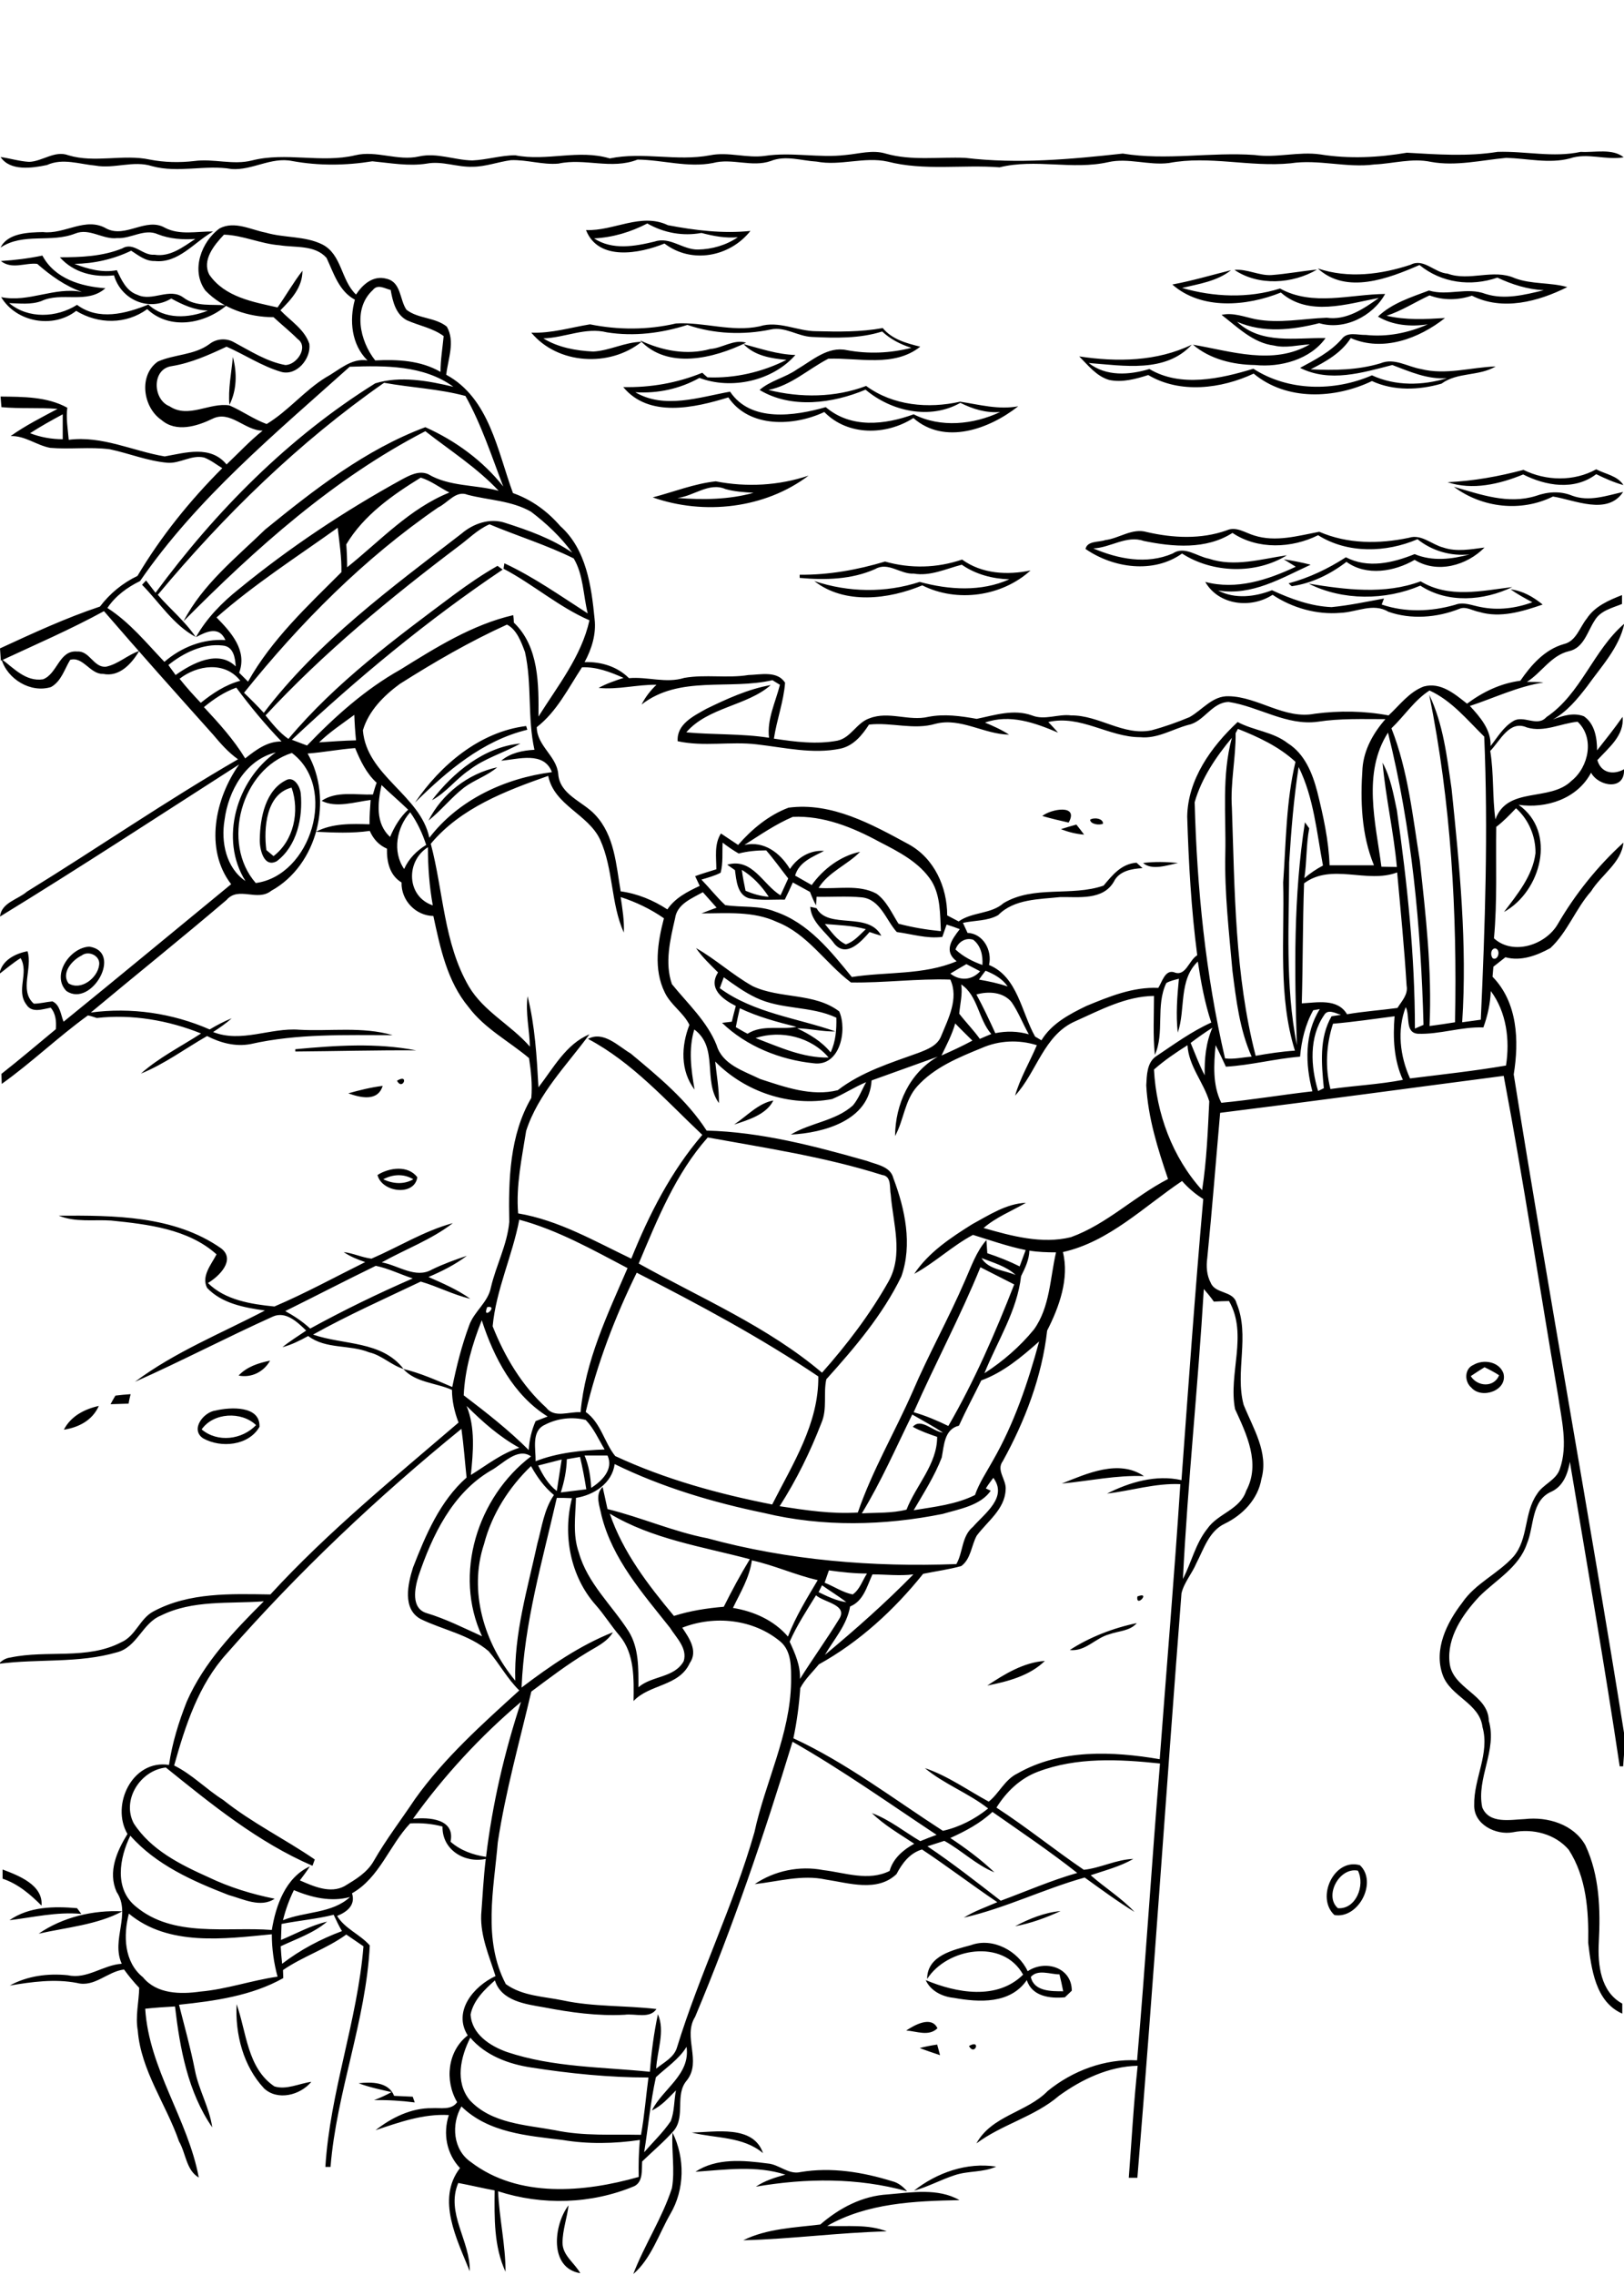 <?xml version="1.0" encoding="utf-8"?>
<!-- Generator: Adobe Illustrator 21.0.2, SVG Export Plug-In . SVG Version: 6.00 Build 0)  -->
<svg version="1.2" baseProfile="tiny" id="Layer_1" xmlns="http://www.w3.org/2000/svg" xmlns:xlink="http://www.w3.org/1999/xlink"
	 x="0px" y="0px" viewBox="0 0 567 794" overflow="scroll" xml:space="preserve">
<path d="M202.6,793.4c-11-1.8-9.3-16.9-4.1-23.7c-0.5,4.4-2.1,8.6-2.1,13.1C196.4,787.2,200.6,789.8,202.6,793.4 M310,765.9
	c8.3-0.7,17.5-2.3,25,2c-15.7,0.3-32.3,1-46.2,9c7,0.3,14.2-0.7,20.8,1.9c-16.7,0.4-33.4,2.7-50.1,3.1c8.3-4.1,17.9-4.4,26.9-5.5
	C293.1,770.6,301.1,766.4,310,765.9 M319.1,764.6c8-6.3,18.5-10,28.7-8.4c-4.6,2.1-9.8,1.4-14.5,3
	C328.4,760.8,323.9,763.3,319.1,764.6 M242.8,758c7.4-4.9,16.8-4,25.2-2.9c4,0.3,7.3,4,11.5,3c10.7-1.8,21.7,0,32,3.2
	c2.1,0.5,3.8,1.9,5.2,3.5c-17.3-4.8-35.3-4.6-52.8-1.6c3.1-2.1,6.7-3.2,10.3-4.2C264,755.7,253.2,757.3,242.8,758 M234.8,744.3
	c4.4,8.9,4.3,19.9-0.8,28.5c-4,7-6.7,15.6-12.9,20.9c3.9-10.2,10.1-19.5,13.5-30C235.7,757.4,234.4,750.8,234.8,744.3 M241.5,744.3
	c8.2-0.1,21.5-2.8,24.9,7.2C259.4,745.6,249.9,746.4,241.5,744.3 M125.2,727.1c4.4-0.5,10.5-0.5,12.4,4.4c2.2,0.1,4.3,0.2,6.5,0.3
	c0.2,0.5,0.5,1.5,0.7,2c-4.7-0.6-9.5-0.9-14.2-0.8c2.1-0.8,4.1-1.7,6.1-2.8C132.8,729.3,128.9,728.5,125.2,727.1 M338.3,714.1
	C342.7,711.6,340.3,717.8,338.3,714.1 M321.1,714.8c2-0.5,4-0.9,6.1-1.2c0.3,1.2,0.7,2.4,1,3.7C325.8,716.5,323.4,715.7,321.1,714.8
	 M316.4,708.7c3-2,8.8-5.2,10.9-0.8C324.3,710.9,319.9,708.9,316.4,708.7 M82.6,699.5c3.5,9.8,3.7,22.3,13.2,28.7
	c4.2,1.3,8.6-1,12.9-1.6c-3.9,4.7-11.8,6.7-16.5,2.3C84.9,721.1,82.1,710,82.6,699.5 M359.9,690c1.1,5.1,7.2,5,11.3,5
	c-0.4-2-0.8-3.9-1.3-5.9C366.7,689.1,362.3,687.2,359.9,690 M339,678.9c7.6-2.8,16.5,2,19.8,9.1c6.1-4.1,15.4-1.4,15.4,6.8
	c-0.8,0.8-1.6,1.5-2.4,2.3c-5.2,0.5-11.5-0.3-13.3-6c-5.8,8.4-16.6,7.8-25.5,6.2c-4-0.4-8.1-2.4-9.8-6.2c10.7,4.5,24.9,7.1,34-1.9
	c-7-12.7-26.6-9.3-33.5,1.5C323.7,682.5,332.8,680.6,339,678.9 M354.4,672.3c4.9-2.6,10.3-4.8,15.9-5.3
	C365.3,669.3,359.9,671.3,354.4,672.3 M13.5,674.9c8.4-5.8,19.1-8.3,29.2-7.8C34,671.8,23.2,672.7,13.5,674.9 M3.3,670.2
	c6.9-4.8,15.6-4.9,23.6-4.2c0.4,0.5,1.1,1.5,1.5,2C19.8,667.2,11.6,669.2,3.3,670.2 M0.9,652.5c5.6,2.1,14.2,5.4,13.6,12.6
	c-3.9-3.9-8.2-7.6-13.6-9.4C0.9,654.9,0.9,653.3,0.9,652.5 M467.1,666c6.3,0.5,9.6-8,7-13.1C467.6,651.6,462.2,661.7,467.1,666
	 M465.9,668.4c-6.6-6.1-0.1-20,8.9-17.4C481,656.8,474.4,669.8,465.9,668.4 M344.7,588.3c6-4,12.7-8.1,20.1-8.6
	C359.5,584.9,351.8,586.9,344.7,588.3 M373.5,575.9c6.9-4.5,15.2-7.7,23.4-9.4c-2.4,2.8-6.3,2.7-9.6,3.9
	C382.4,571.7,379,576.5,373.5,575.9 M397.1,557.2C402,555.3,396.5,561.4,397.1,557.2 M370.7,517.8c8.8-3.5,19.9-8.6,28.7-2.6
	C389.8,514.8,380.3,516.9,370.7,517.8 M70.4,498.9c5.6,4.7,14.1,3.6,19-1.5C84.3,492.5,74.5,493,70.4,498.9 M75.3,492.3
	c5.1-1.2,15.6-1.8,15.3,5.7c-3.8,6.6-13.5,7.5-19.7,4C66.3,498.9,71.1,492.8,75.3,492.3 M22.3,499c2.4-4.7,7.2-7.2,12.2-8.3
	C32.3,495.7,27.5,498.2,22.3,499 M40.3,487.1c1.8-0.2,3.5-0.4,5.3-0.5c-0.2,0.8-0.6,2.5-0.7,3.3c-2.1,0.1-4.2,0.1-6.3,0.2
	C39.1,489.1,39.7,488.1,40.3,487.1 M518.3,477.2c-1.6,1-3.2,2-4.8,3.1c2.3,3.7,8.1,4.1,9.9-0.3C521.7,478.9,520,478,518.3,477.2
	 M514.4,476.4c3.5-2.1,9-1.2,10.5,2.9c1.6,6-7.6,9.2-11.2,5C511.2,482.2,511.3,477.7,514.4,476.4 M83.3,480.1c2.9-3.1,7-4.4,11-5.2
	C92.1,478.8,87.8,481,83.3,480.1 M99.6,457.6c3.1,1.7,6.1,3.7,8.7,6.1c11.7-6.4,23.6-12.2,35.8-17.5c-4.3-1.4-8.5-3.5-12.9-4.4
	C120.5,447,110.1,452.4,99.6,457.6 M20.5,424.3c19.2-0.1,40.3-0.1,56.7,11.4c5.2,4-0.7,9.8-4.6,12.1c6,6,15.2,7.4,23.2,8.2
	c10.8-4.6,21.2-10.3,31.7-15.5c-2.6-0.9-5.2-1.9-7.5-3.5c3.3,0.4,6.4,1.9,9.7,2.3c9.5-4.1,18.4-9.7,28.4-12.4
	c-7.5,5.8-16.6,9.1-24.8,13.7c5.7,1,11.8,5.8,17.5,2.5c3.9-1.9,8-3.4,12.2-4.8c-4.1,3.1-8.7,5.4-13.4,7.4c5,2.2,10.1,4.4,14.6,7.6
	c-6-1.4-11.4-4.3-17.3-6c-12.6,6-25.4,11.7-37.6,18.5c10.6,3.7,24,2.1,31.6,12c-4.3-1.3-7.6-4.8-12-5.8c-6.9-2.8-15.1-1-21.3-5.7
	c-2.9,1.6-5.9,3.1-9,3.9c2.6-2.1,5.5-3.9,8.3-5.8c-3-2.9-7.1-6.9-11.6-4.9c-16.2,7.3-32,15.6-48.2,22.8
	c13.9-10.4,30.1-16.9,45.4-24.9c-7.1-1-15-2.4-20.2-7.9c-2.1-4.1,1.5-8.2,3.3-11.7c-9.9-8.9-24.1-10.5-36.8-11.8
	C32.8,425.6,26.4,426.7,20.5,424.3 M133.8,411.6c3.4,1.6,7.2,1.9,10.5,0C141,409.6,137.2,409.8,133.8,411.6 M131.8,410.1
	c4.1-2.6,10.7-3.5,13.9,0.8C144.7,417.6,133.3,416.2,131.8,410.1 M256.3,392.5c4.4-2.9,8.5-7.5,13.7-8.4
	C267.6,389,261.2,390.9,256.3,392.5 M121.6,381.6c3.9-1.1,7.9-2.1,12-2.6C131.9,384.6,125.8,383.1,121.6,381.6 M138.6,377.2
	C143,374.5,140.6,380.9,138.6,377.2 M103.1,366.2c14-1.3,28.3-2.3,42.2,0.4c-14-0.1-28.1,0.3-42.2,0.4L103.1,366.2 M263.8,362.3
	c8.2,3.1,16.5,7,25.5,6.8C283.2,361.9,272.7,359.4,263.8,362.3 M258.3,351.9c-0.5,2.2-1,4.4-1.4,6.6c1.4,0.8,2.7,1.6,4.1,2.3
	c5.2-3.3,11.4-1.3,17.1-2.4C271.3,356.7,264.6,354.9,258.3,351.9 M252.7,341.1c-0.5,1.3-0.9,2.5-1.4,3.8c11.9,8.7,27,10.4,40.4,15.1
	c-4.5,0.1-8.9-1-13.4-1.1c4.4,2.1,8.6,4.6,11.7,8.4c1.8-3.8,2.1-8,2-12.1c-8.9-4.2-19.2-2.7-28.1-7
	C259.9,346.3,256.3,343.7,252.7,341.1 M243,330.9c6.9,3.9,12.8,9.4,19.8,13.3c9.6,4.5,21.5,2.2,30.2,8.8c2.9,6.5,0.3,19.4-9,18.1
	c-11.6-1.2-23.4-5.9-31.9-14.1c0.9-0.1,2.5-0.3,3.4-0.4c0.4-1.8,0.9-3.6,1.4-5.5c-4.6-2.3-9.8-6.1-6.2-11.7
	C248,336.7,245.2,334.1,243,330.9 M28.5,333.5c-3.3,1.6-7.2,6-4.6,9.7c4.3,2.7,10.1-1.8,10.7-6.3C35.2,333.6,30.9,331.6,28.5,333.5
	 M31.2,330.4c11.9,1.8,0.7,21.4-8,15.5C17.8,340.4,24.4,330.7,31.2,330.4 M288,322.5c2.2,2.6,4.1,5.6,7.3,7.1c2.9-0.9,4.8-3.3,7-5.3
	C297.5,323,292.7,322.9,288,322.5 M282.9,316.5c0.6,0.1,1.7,0.4,2.2,0.5c4.1,7.5,18.1,1,22.6,9.6c-1.4-0.4-2.7-0.8-4.1-1.3
	c-2.9,3.3-8,9-12.2,4.2C288.4,325.3,283.2,321.9,282.9,316.5 M399.1,301.2c4-0.5,8.1-0.4,12.2,0C407.5,302,402.1,303.9,399.1,301.2
	 M370.4,289.4c1.8-0.6,3.6-1.1,5.4-1.6c0.9,1.1,1.8,2.3,2.7,3.5C375.7,291.1,373,290.4,370.4,289.4 M380.6,286.1
	c1.3-0.9,4.6-0.5,4.5,1.4C383.8,288.1,380.7,287.7,380.6,286.1 M363.9,284.8c3.1-2.5,12.9-4.2,9.2,2.3
	C370,286.4,367,285.7,363.9,284.8 M93,296.7c0.8,0.7,1.7,1.4,2.5,2.1c7.1-5.4,9.2-15.7,6.3-23.9C92.9,277.1,92,289.1,93,296.7
	 M100.3,272.1c2.6-0.9,4.5,2.6,4.7,4.8c0.8,8.4-1.3,18.4-8.4,23.7c-4.6,2.4-6-4.4-5.9-7.6C90.8,285.4,92.7,275.5,100.3,272.1
	 M149.6,286.4c4.7-9.3,13.8-16.4,24-18.6c-3.5,3-8,4.4-11.6,7.1C157.5,278.4,154,282.9,149.6,286.4 M150.8,279.3
	c7.5-9.8,18.3-18.6,30.9-19.8c-5.8,3.3-12.5,5.1-17.9,9.3C159.2,271.9,155.8,276.6,150.8,279.3 M144.9,280.1
	c8.9-13.1,22.6-24.7,38.8-26.7c0.1,0.3,0.3,1,0.4,1.3C168.4,258.5,156,269.2,144.9,280.1 M15,237.1c5.1-1.9,5.6-10.3,12-9.7
	c4.3-0.3,5.7,5.7,10,5.3c4.3-0.9,7.5-4.1,11.6-5.5c-2.6,4.4-6.9,9.2-12.6,8c-4.5,0.2-7-6.2-11.5-4.9c-2,3.3-3.1,7.5-6.7,9.5
	c-7.1,2.2-15.3-2.8-17.3-9.8C4.8,233.2,9,238,15,237.1 M456.9,203.7c12.9,2.1,26.5,3.9,39.1-0.8c9.9,6,21.3,3.3,32,2
	c-10,4.8-22.5,5.8-32.1-0.5C483.7,209.6,468.8,209.7,456.9,203.7 M448.2,195.2c3.1,0.5,6.3,1.1,9.4,1.9c-10.3,4.7-20.4,10.9-32.3,9
	c5.9,3.1,12.9,2.2,18.8-0.1c6.5,3,13.5,5.6,20.8,5.9c6.2-0.6,12.2-1.9,18.3-3c-0.2,0.5-0.6,1.6-0.8,2.1c8.3,2.8,17.2,2.5,25.6,0.1
	c3-1.2,6.1,0.3,9.1,0.8c6,1.2,12.2,0.4,17.9-1.7c-2.6-1.4-5.2-2.8-7.6-4.5c4.2,0.5,7.9,2.6,11.2,5.3c-7,2.4-14.7,4.8-22.1,2.6
	c-2.3-0.4-4.7-2.1-7-1.1c-7.8,3.1-16.9,3.8-24.8,1c-5.3-3.2-11.1,0.2-16.7,0.4c-8.3,0.7-16.8-1.7-23.7-6.3
	c-7.5,4.9-18.8,3.7-23.5-4.5c10.9,2.9,21.8-0.7,31.6-5.3C451.2,197.1,449.2,195.8,448.2,195.2 M309,196c8.9,2.5,18.1,2.3,26.9-0.7
	c6.9,5,15.8,5.5,23.9,3.8c-10,9.1-25.7,11.3-37.8,5.2c-11.7,4.9-27.1,6.8-37.7-1.5c12,4,24.8,4.2,36.8,0.3
	c10.3,2.8,21.4,3.5,31.3-0.9c-5.9-0.2-11.7-1.7-16.6-5.1c-5.5,1.4-11,4.1-16.8,3.1c-4.6,0.3-8.9-4.2-13.4-1.6
	c-8.3,3.7-17.5,3.9-26.4,3.1c0-0.3,0-0.9,0-1.1C289.3,200.7,299.3,198.9,309,196 M428.3,185.1c3.3-1.5,6.5,0.9,9.6,1.8
	c7.5,2.4,15.3,0.1,22.7-1.3c9.9,4.3,20.8,4.3,31.3,2.1c4.4-1.4,8,2.4,12,3.4c4.7,1.6,9.7,0.6,14.4,0c-6.2,6.3-16.5,9.2-24.4,4.3
	c-7,4.1-16.8,5.8-23.8,0.7c-5.6,4.3-12.1,7.5-19.1,8.5c-0.3-0.2-0.8-0.7-1.1-1c7.1-1.9,13.8-5.1,20-9.1c7.7,4,16.3,2,24-1.1
	c6.2,2.6,12.9,1.8,19.2,0.1c-6.5,0.7-13.1-1.2-18.2-5.3c-10.9,4.7-24.4,5.1-34.7-1.4c-9.2,4.6-21.1,5.1-29.9-0.8
	c-9.2,5.9-20.8,4.9-31,2.8c-6-2.1-11.6,2.4-17.6,2.6c8.7,3.7,18.6,5.7,27.7,1.8c4.2-2.8,8.4,1,12.7,1.8c8.9,3,18.3,0.1,27.2-1.2
	c-10.8,6.7-25.9,6.3-36.6-0.6c-10,7.1-24,5.1-33.7-1.6c0.6-2.9,4.7-2.3,6.9-3.1c4.9-0.6,9.4-4.3,14.5-2.8
	C409.5,187.8,419.3,188.3,428.3,185.1 M507.6,169.9c9.3,2.7,18.9,6.2,28.6,3.2c4.2-1.5,8.5-1.8,12.7-0.1c5.9,2.2,12,0,17.8-1.3
	c-5.5,8.3-16.9,2.8-24.5,1.6C531.1,178.8,517.5,177.3,507.6,169.9 M236.5,173.8c8.9,0.7,18,0.6,26.6-1.8c-3.3-0.2-6.6-0.4-9.8-1.3
	C247.5,168.2,242.2,173.2,236.5,173.8 M249.9,168c10.8,2.1,22,1.5,32.4-2c-15.2,11.5-36.5,13.9-54.4,7.6
	C235.2,171.7,242.4,168.8,249.9,168 M505.4,168.3c9-0.4,17.8-2,26.5-4.3c7.9,3.9,17.6,4.1,25.4-0.2c3.2,1.7,7.4,2.2,9.5,5.5
	c-3.3-0.9-6.4-2.3-9.5-3.8c-7.6,5.8-17.6,4.1-25.5,0.1C523.5,169,514.1,171.2,505.4,168.3 M81.3,124.6c1.5,5.5,1.4,11.6-1.2,16.7
	C79.6,135.8,80.8,130.2,81.3,124.6 M223.5,118.8c7.6,3.6,16.3,5.3,24.5,3c4.2-0.3,8.2-3.5,12.5-2.2
	C249.2,125.1,233.1,129.1,223.5,118.8 M185.5,116.1c7,0.3,13.7-1.8,20.5-2.9c9.9,2,20.1,2,30-0.3c9.7-0.6,19.4,3.1,29.2,1
	c6.7-2.1,13.1,1.7,19.8,1.7c7.7,0.2,15.5,0.3,23.2-1.1c3.3,4,8.3,5.3,13.1,6.5c-9.2,7.3-21.5,3.8-32.1,4.2
	c-7,3.6-12.9,9.3-20.9,10.9c11.2,2.8,23.3,2.7,34.1-1.4c9.4,6.9,21.7,8,32.8,5.5c6.7,1,13.4,2.9,20.3,1.6
	c-10,7.9-25.7,13.7-36.6,4.1c-9.5,6.1-22.9,6.3-31.1-2.1c-10.6,5-26.2,5.7-33.5-5.1c-11.7,3.6-27.7,7.3-36.7-3.6
	c9.5,0.2,18.8-1.4,27.6-5c0.4,0.4,1.3,1.2,1.8,1.6c9.5,0.4,19.1-1.8,27.6-6.1c-5.4-0.5-11.1-1.4-15-5.5c6,1.6,11.8,3.6,18.1,3.8
	c-8,9.1-22.4,12.2-33.5,8c-6.8,3.8-14.5,5.5-22.4,5c10.2,6,22.4,1.7,33.1-0.2c7.2,10.8,22.6,8.5,33.4,5.4c8.8,7.5,20.6,6.2,30.7,2.5
	c9.4,4.8,20.9,3.6,30.2-0.8c-4.9,0.4-9.5-1-13.9-3.2c-10.6,6-24.1,3-33.1-4.6c-11.4,4.8-25.9,6.8-37,0.1c3.8-3.3,9-4.3,13.1-7.2
	c5.3-3.1,10.7-8.1,17.3-6.7c7.5,1.4,15.2,1.1,22.6-0.8c-3.8-1.2-7.3-3-10.2-5.7c-7.9,2.5-16.3,2.3-24.5,1.9c-5-0.2-9.4-3.7-14.4-2.6
	c-9.6,2-19.8,1.6-29.1-1.6c-9,2.9-18.7,4.1-28.1,2.6c-7.5-1.9-14.7,1.9-22.2,2.1c5.2,3.2,11.4,4.3,17.4,4.6c5.8-0.3,11-3.3,16.9-3.4
	C212.8,128.3,194.7,127.2,185.5,116.1 M431,94.2c4.5-0.4,8.6,2.1,13,1.8c5.3-0.4,10.5-1.4,15.8-1.9C451.3,99.1,439.4,99.9,431,94.2
	 M409.3,99.3c7-1.3,13.7-3.3,20.5-5c-4.9,3.9-11.3,4.8-17.1,6.2c11.1,3.2,23.1,3.7,34.2,0.2c11.4,6.3,24.5,2,36.7,1.9
	c-4.3,7.8-14.3,12.8-23,10.2c-9.5,2.4-19.5,3.5-28.7-0.5c8.5,8,20.4,5.5,30.9,5.7c-5.3,7.5-15.8,10.3-24.6,9.4
	c-7.7-0.1-15.7-2-21.7-7.1c13.4,2.3,28,7.3,40.8-0.1c-4.2,0.2-8.3,1.4-12.5,0.4c-7.3-0.9-12.7-6.4-18.3-10.7c4-0.9,7.9,0.7,11.8,1.5
	c8.3,1.6,16.6-0.2,24.9-0.5c6.8,1,12.9-3.1,18.2-6.9c-11.2,2.1-24.5,6.6-34.2-1.9C435.3,106.9,419.5,108.3,409.3,99.3 M492.5,92.4
	c4.6-2.4,8.3,2.8,12.9,3.1c7.7,2.8,15.9-1.8,23.5,1.6c5.9,2.2,12.3,1.4,18.3,3.1c-10.2,5.1-22.6,8.4-33.3,3
	c-4.9,1.6-10,1.7-14.8-0.1c-5,2.3-9.7,5.4-15,7.1c6.8,1.6,13.6,1.2,20.4,0.8c-9.1,7.2-21.7,11.9-32.9,7c-3.3,5.2-8.7,8.2-14,10.9
	c8.2,0.4,16.4,0.3,24.4-2.1c4.8-2,9.4,1.2,14.1,2c8.7,2.2,17.4-0.6,26.1-0.9c-5.9,3.5-13.3,1.9-18.9,6c-7.9,2.3-16.7,2.6-24.3-0.9
	c-12.9,6.2-29.8,7-41.3-2.6c-11.3,5.3-25.7,7.1-36.8,0.5c-4.4,1.4-9.1,2.7-13.7,1.7c-4.4-1.3-7.3-5.1-10.4-8.2
	c13.2,2,27.1,1.8,39.3-4.1c-9.2,10-23.9,7.3-36,6.4c6.1,4.8,14.2,4.2,21.2,2.1c10.9,6.5,24.8,3.4,36.3-0.1c12.2,7.9,28.3,8,41.4,2.3
	c8.2,3.8,17.7,3.6,26.2,1c-6.8,0.5-13-2.3-19.1-4.6c-10.5,2.7-21.8,6.2-32.2,1c5.2-2.8,10.5-5.5,14.5-10c2-2.8,5.6-1.4,8.5-1.5
	c7.4,0.8,14.8-0.7,21.6-3.7c-5.9,0.9-12.2,0.4-17.4-2.7c4.9-4.7,11.7-6.8,17.8-9.1c6.6,2,13.3-1.3,19.8,1.2
	c6.7,2.1,13.6,0.3,20.3-1.3c-5.7-0.3-11.1-2-16.2-4.4c-9.3,3.2-19.5,1.9-27.2-4.4c-10.8,4.7-25.5,10.4-35.5,1.2
	C470.8,97.3,482.2,95.8,492.5,92.4 M161.1,735.2c-3.6,6.2-3,15.1,3.3,19.4c16.6,12.7,39.6,10.6,58.6,5.2c-0.1-4.3,0-8.6,0.4-12.9
	c-8.9,1.3-18.1,1.5-27,0C184.1,745.4,170.5,744.4,161.1,735.2 M229,725c-1.9,8.6-2.7,17.5-4.1,26.2c3.1-3.6,6.6-6.9,9.3-10.9
	c1.3-3.4,1.1-7.1,1.8-10.7c-2.6,2.6-5,5.4-8.4,7c3.8-7.6,13.5-12.5,12.1-22.2C237,718.8,232.6,721.6,229,725 M164.2,711.2
	c-3.4,6.7-5.4,15.4-0.2,21.8c7.6,8.2,19.5,8.6,29.8,10.5c9.9,2.1,20,1.4,30,1.6c1.2-6.6,1.7-13.3,2.6-20c-13.8,0-27.5-1.4-41-3.5
	C177.5,720.4,169.5,717.4,164.2,711.2 M98.3,671.5c-0.1,1.9-0.1,3.8-0.2,5.6c5.3-2.2,10.4-5.1,16.1-6.4c-4.7,4-10.7,6-16.2,8.6
	c0.1,2,0.3,4.1,0.5,6.1c6.4-4.9,13.4-8.6,20.9-11.4c-1.1-1.8-2-3.8-2.9-5.7C110.5,669.8,104.4,670.3,98.3,671.5 M45,667.9
	c-2,7.6-1.7,16.9,4.9,22.2c4.8,5.9,13.1,6,20.1,5c9.1-0.8,17.8-3.9,26.9-5.2c-1.3-4.8-2-9.8-2-14.8C78.4,676.7,58.8,679.4,45,667.9
	 M98.8,670.2c7.6-3.1,17.2-2.3,23.4-8.1c-6.6,1.8-13.4,0.2-19.6-2.4C101,663,99.7,666.5,98.8,670.2 M346.5,632.4
	c-4.3,4-9.4,6.7-14.7,9.1c5.4,3.6,10.7,7.5,15.4,12c-6.4-2.6-11.5-7.7-17.5-11c-2,0.6-3.9,1.3-5.9,1.9c8.8,5.9,17.2,12.5,25.6,19
	c8.9-3.3,17.6-7.1,26.7-9.7C366.6,646.2,356.5,639.4,346.5,632.4 M144.2,634.8c5.6-0.6,14.8,0,13.1,8c3.5,3.1,7.9,4.6,12.4,5.3
	c2.2-18.4,6.4-36.5,12.2-54.1C167.7,606,155,619.8,144.2,634.8 M275.7,573c1.9,4.1,3.8,8.4,3.6,13c4.4-7,9.3-13.8,13.6-20.8
	c3.4-5.1-5.2-5.9-8-8.4C281.7,562,278.2,567.3,275.7,573 M285.8,555.7c3.1,1.5,6.2,3,9.7,3.5c-2.7-2.1-5.7-3.9-8.5-5.9
	C286.7,553.9,286.1,555.1,285.8,555.7 M304.6,549.5c-1.9,4.1-3.1,9.3-7.8,11.2c-1.1,6.5-5.6,11.4-8.8,16.9
	c10.7-8.9,21.1-18.1,30.9-28.1C314.1,550.1,309.3,549.5,304.6,549.5 M289.4,548.1c-0.5,1.4-1,2.9-1.5,4.3c3.3,1.3,6.3,3.4,9.8,4.1
	c2.5-1.7,3.4-4.9,5-7.3C298.2,549.2,293.8,548.7,289.4,548.1 M262.5,544.6c-0.8,6-4,11.2-6.6,16.6c7.3,1.2,14.3,4.3,19.2,10
	c2.7-7,6.6-13.3,10.4-19.7C277.6,549.7,270.3,546.3,262.5,544.6 M212.9,528.3c4.6,13.5,13.4,24.9,22.4,35.7
	c5.6-1.8,11.5-2.7,17.4-3.2c2.8-5.6,5.8-11.2,9.1-16.6C245.2,539.8,227.7,537.2,212.9,528.3 M194.4,522.8
	c-5,21.9-11.4,43.7-12.3,66.2c9.9-7.5,20.3-14.7,31.9-19.3c-2.1,3.5-5.9,5.1-9.1,7.1c-6.8,4.1-13.1,8.9-19.4,13.6
	c-4.1,17.5-9,34.8-11.7,52.6c-1.4,16.4-5.3,34.1,2.8,49.5c5.8,4.2,13.3,4.3,20,5.7c10.7,2.3,21.7,1.7,32.6,3
	c-2.4,3.5-7.4,1.5-11.1,2c-9.5,0.5-18.9-0.8-28.2-2.6c-6.4-1.1-14.9-2.2-17.1-9.4c-3.6,3.2-7.5,6.9-8.5,11.9
	c0.4,6.9,6.8,11,12.7,13.1c16.1,5.4,33.2,5.2,49.9,6.9c0.5-6.7,1.4-13.5,2.8-20.1c2.6,6-0.3,12.8-0.6,19c2.7-2.2,6.3-3.9,7.3-7.5
	c7.8-25.4,19.7-49.4,27-75c3.8-17.6,12.5-34.1,12.8-52.4c0-4.9,0.3-10.8-3.8-14.2c-9.4-7.8-22.9-9.2-34.2-4.8
	c2.4,3.6,5.6,8.1,2.6,12.4c-3.7,8.1-14.1,7.3-19.6,13.2c0.1-7.7,0.4-16.4-4.8-22.7c-3-3.5-5.4-7.4-8.4-10.8
	c-8.9-10-11.6-24.5-8.3-37.3C197.8,522.8,196,522.8,194.4,522.8 M169,538.9c-5.5,16.5,0.1,34.7,10.9,47.7
	c-0.5-16.3,4.3-32.1,7.7-47.8c1.6-5.8,2.3-11.9,5.8-17c-3.4-2.8-5.9-6.3-8-10.1C177.7,519.1,171.7,528.5,169,538.9 M214.6,511
	c-0.9,6.7-7.2,10.8-13.5,11.8c-0.2,6.4-1.2,12.9,1,19.1c3,10.7,11.6,18.4,17.4,27.5c3.6,5.8,3.4,12.9,3.4,19.5
	c4.7-4.1,12.5-3.2,15.8-9.1c1.4-4.5-2.6-8.2-4.8-11.7c-9.5-12-20.1-23.9-23.9-39.2c-0.6-3.2-2.4-7.2,0.4-9.9
	c0.6,2.5,1.1,5.1,1.7,7.7c11.8,2.9,23,7.9,34.9,10.2c28.2,7.7,57.7,10.1,86.9,9c2.4-4.2,1.8-9.7,5.8-13c4.1-4.7,12.2-10.3,7.1-17.1
	c-0.9,1.2-1.8,2.4-2.6,3.7c0.4,0.2,1.3,0.6,1.7,0.8c-3.6,5.2-11,6.4-16.8,8.1c-20.4,4.1-41.8,4.6-62.2-0.3
	C249,524.4,231.1,519.1,214.6,511 M187.9,511.5c1.6,3.3,3.5,6.6,6.5,8.9c0.6-3.7,1.1-7.4,1.7-11
	C193.3,510.1,190.6,510.8,187.9,511.5 M204.1,508c1.5,3.6,2.1,7.4,2.3,11.3c3.8-2.4,7.9-6.5,5.7-11.3C209.4,508,206.7,508,204.1,508
	 M197.9,509.3c-0.1,4-0.9,7.8-2.1,11.6c3-0.4,5.9-0.7,8.9-1.1c-0.6-3.8-1.3-7.5-2.2-11.3C201,508.8,199.4,509,197.9,509.3
	 M171.3,513.3c-13.4,7.9-20.4,22.6-25.2,36.8c-1.3,4.2-2.7,11.2,2.8,12.9c6.7,2,13,5.2,19.4,8.1c-10.1-21.7-1.6-48.6,17.1-62.8
	C180.6,505,175.5,511.1,171.3,513.3 M79.2,577.1c-9.9,10.9-14.5,25.2-18.4,39.1c6.3,3.1,11.2,8.3,17.1,12c10,8,21.5,13.6,32,20.8
	c-0.2,0.6-0.6,1.7-0.8,2.2c-19-8.2-35.2-21.4-51.2-34.3c-8.9,1-15.5,11.3-11.2,19.5c6,9.3,16.3,14.4,26.1,18.8
	c7.3,3.5,15.1,5.9,23.1,7.5c-4.9,3.3-11,0.1-16.1-1.3c-12.4-4.8-25.3-10.5-34.3-20.7c-3.8,7.8-5.7,18.5,1.9,24.7
	c13.1,11,31.7,7,47.5,8.2c1.4-8.6,4.8-18.3,13.3-22.2c-1.1,1.7-2.3,3.3-3.5,4.9c4.8,2.1,10.6,4.7,15.6,2c3.8-2.3,7.9-4.7,10.2-8.8
	c4.3-7.5,9.6-14.4,14.4-21.6c10.2-14.3,23.4-26.1,36.4-37.9c-4.2-4.1-6.9-9.3-10.7-13.7c-6.8-5.8-15.9-7.4-23.7-11.2
	c-6.5-3.5-4.5-12.3-2.7-18c4.4-11.3,9.4-23.2,18.7-31.4c-0.6-5.7-1-11.3-1.8-17C131.7,522.6,104.1,548.7,79.2,577.1 M190.2,497.3
	c-4.8,2.2-3.1,8.5-3.2,12.7c7.7-3,16-3.8,24.1-4.1c-2.1-3.5-3.8-7.4-6.6-10.3C199.8,494.4,194.6,495,190.2,497.3 M300.9,528.2
	c5.2-0.3,10.5,0,15.6-1.3c3.3-8.5,10.7-15.8,10.7-25.4c-2.9-1-5.8-2-8.5-3.5c2.8-3.3,7.1,1.7,10.5,2c-3.5-2.3-7.1-4.2-10.7-6.3
	C312.8,505.3,307.6,517.2,300.9,528.2 M162.9,490.7c3.1,7.6,2.3,16.1,1.5,24.1c5.5-3.4,10.6-7.5,16.9-9.5
	C174.4,501.5,168.5,496.3,162.9,490.7 M342.6,481.8c-2.6,5.3-5.4,10.5-7.8,15.8c-5.1,1.2-5.2,6.9-6,11.1c-2.5,6.5-6.3,12.4-9.8,18.4
	c7.3-1.2,14.8-2,21.4-5.3c1.5-4.3,4.1-8.1,6.3-12.1c7.4-12.9,12.2-27.1,16.1-41.5C356.7,473.6,350.3,479,342.6,481.8 M161.9,487
	c7.9,6,15.7,12.1,22.7,19.1c0.2-3.5,1-6.9,2.4-10.1c1.4-0.5,2.8-1.1,4.2-1.6c-11.9-7.4-18.8-20.6-23-33.6
	C164.9,469.1,162.3,478,161.9,487 M170.1,456.2C168.1,461.1,174.3,455.5,170.1,456.2 M420.3,449.9c-2,33.7-5.6,67.4-7.3,101.2
	c3-5.8,4.4-12.4,8.5-17.5c3.7-5.4,11.4-6.6,13.6-13.3c5.1-9.5,0.1-19.8-3.9-28.5c-2.4-12.4,4.6-26-2.1-37.7c-1.8,0-3.5,0.1-5.3,0.2
	C422.7,452.7,421.5,451.3,420.3,449.9 M222.3,444.2c-7.6,15.5-13.8,31.7-17.8,48.6c5.3,3.8,6.5,10.7,10.3,15.4
	c17.4,8.1,36,13.2,54.8,16.9c7.2-14.2,16.3-28.3,16.1-44.7C265.5,466.8,244,455.3,222.3,444.2 M342.3,442.3
	c-7,17.2-15.8,33.6-23.3,50.6c4.2,1.2,8.2,2.9,12.1,4.8c9.1-15.7,16.4-32.5,23-49.4C350.2,446.3,346.2,444.3,342.3,442.3
	 M342.7,439.1c2.3,4,7.9,4.2,11.9,5.9C351.3,441.9,346.7,440.7,342.7,439.1 M359.4,436.5c-0.1,3.2-1.5,6.1-2.9,8.9
	c-1.4,12.2-8.3,22.7-12.8,33.9c6.5-4.2,12.4-9.3,17.3-15.3c5.6-7.8,5.6-17.9,7.7-26.9C365.5,437.1,362.4,437,359.4,436.5
	 M181.3,425.7c-2.4,12.6-8.1,24.4-9.3,37.2c4.2,10.6,10.2,20.7,18.7,28.4c2.9,3.8,8,1.3,12,1.6c1.6-17.9,9.4-34.1,16.4-50.3
	C206.9,436.2,194.7,429.3,181.3,425.7 M371.1,437c2.3,9.2-1.3,19.2-5.5,27.4c-1.8,16-7.7,31.5-15.5,45.6c-2.4,3.2,1.4,6.5,1,10
	c-0.3,6.8-6.4,11-10.1,16c-1.9,3.5-2,8.1-5.4,10.6c-4.4,1.2-8.9,1.8-13.3,2.7c-10.1,12.6-22.3,23.8-36.4,31.6
	c-2.2,2.7-4.9,5.2-6.5,8.3c-0.4,5.9-1.2,11.8-2.4,17.5c18.6,8.6,35,21.2,52.2,32.3c5.8-1.3,11.2-4.1,15.8-7.8
	c-6.9-5.4-15.4-8.5-22.1-14.1c8,2.7,14.9,7.7,22.3,11.7c3.5-2.7,5.6-7.7,10-9.8c15-8.6,33.2-7.8,49.7-5c2.4-32,5.1-64,7.2-96
	c-8.7-0.4-17.1,2.3-25.6,3.3c7.9-4,17.1-6.7,26-4.7c2.4-32.7,4.7-65.4,7.6-98.1c-2.7-1.7-5.2-3.8-7.4-6.3
	C399.3,421.2,387.2,433.4,371.1,437 M223,441c21.7,12.1,45,22,64,38.1c8.7-9.8,16.7-20.3,23.2-31.8c5.3-9.4,1.6-20.3,0.8-30.3
	c-0.5-2.4,0.4-6.5-3-6.9c-19.9-6.3-40.5-9.4-60.9-13.1C235.9,409.6,229.5,425.6,223,441 M402.9,373.3c0.8,15.3,6.4,30.6,16.8,42.1
	c1.6-10.3,2-20.7,2.5-31c-2-6.7-7.2-12.3-7.6-19.6C410.5,367.4,406.5,370.1,402.9,373.3 M415.7,364c1.6,3.8,3,7.7,4.9,11.3
	c-0.1-5.7,0.4-11.4,2.7-16.6C420.6,360.4,418.1,362.2,415.7,364 M333.5,357.2c-1.1,3.9-3,7.5-4.8,11.2c3.6-1.6,7.3-3.3,10.8-5.2
	C337.5,361.2,335.5,359.3,333.5,357.2 M465.4,357.3c-2.4,7.4-2.8,15.3-0.9,22.8c8.4-1.2,17-1.6,25.3-3.2c-3.2-7-3.5-14.7-2.9-22.2
	C479.8,355.6,472.6,356.7,465.4,357.3 M462.3,354.3c-5.3,7.7-4.7,17.9-2.1,26.5c0.7-0.3,1.3-0.7,2-1c-0.8-8.4-1.7-17.5,2.7-25.1
	c0.8-0.1,2.5-0.4,3.3-0.5C466.3,353.7,463.6,352,462.3,354.3 M458.5,352.6c-2.8,5-4.1,10.6-4.6,16.2c-8.7,0.7-17.2,3-25.9,3.5
	c-1.2-2.5-2.3-5.1-3.6-7.5c-0.6,6.7-1.1,13.9,2,20.1c10.6-1,21.2-2.8,31.8-4c-2.5-9.4-2.8-20.2,2.6-28.7
	C460.2,352.3,459.1,352.5,458.5,352.6 M520.5,345.9c-0.2,4.4-1.1,8.6-2.6,12.7c-7.7-0.3-15.3,2.5-22.9,2.2c-4.6-0.4-2.6-6.2-4.2-9.3
	c-3.1,8-2,17.2,1.5,24.9c11.2-1.4,22.4-2.6,33.5-4.5C527.2,363,526,353.3,520.5,345.9 M340.9,347.1c2.4,4.4,4.5,8.9,6.6,13.5
	c3.9-0.8,7.9-0.7,11.7,0.4c-2.1-3.7-3.6-7.7-6-11.2C350.3,346.2,345.1,345.9,340.9,347.1 M335.6,343.6c0.5,3.4-0.4,6.8-0.7,10.2
	c2.3,3,5,5.7,7.2,8.8c1.3-0.6,2.6-1.1,4-1.7C341.6,355.8,341.4,347.4,335.6,343.6 M341.8,341.9c3.4,0.6,6.8,1.3,10,2.4
	c-1.8-2.7-4.7-4.3-7.7-5.5C343.3,339.8,342.6,340.8,341.8,341.9 M337.4,336.5c-1.9,1.1-3.8,2.2-5.6,3.3c3.3,2.6,7.5,2.4,10.4-0.8
	C340.5,338.1,338.9,337.3,337.4,336.5 M521.2,334.5c2,0.9,2.9-3.3,0.7-3.5C520.4,331.3,520.3,333.5,521.2,334.5 M333.6,331.4
	c2.7,2.5,6,4.2,9.4,5.4c0.2-3.3-0.5-6.7-3.2-8.8C337.1,327.1,334.5,328.8,333.6,331.4 M235.7,320.5c-1.7,7.4-3.7,15.6-1.1,23
	c5.5,6.8,12.3,13,15.6,21.3c2,6.8,9.5,9,15.2,11.8c8.6,2.8,18,6.2,27.1,3.9c8.3-6.4,18.4-9.5,28.1-13c3.1-1.2,6.7-2.5,8-5.9
	c2.5-6.1,6.2-13.1,3.2-19.7c-11.6-0.4-23.1,1.2-34.7,1c-8.9-6.7-15.1-16.9-25.8-21.1c-8.3-3.9-17.6-3-26.4-3c1.8-0.7,3.6-1.4,5.3-2
	c-1.6-1.8-3.2-3.6-4.8-5.4C241.5,313.6,236.4,315.5,235.7,320.5 M455.3,308.3c-0.5,14-0.4,27.9-0.8,41.9c5.4-0.3,12.5-1.8,15.8,3.8
	c5.8-1,11.7-1.4,17.6-2.2c1.5-2.4,3.8-4.7,3.2-7.8c-0.8-13.2-2.1-26.3-3.3-39.5C477.2,308.5,465,301.1,455.3,308.3 M259,303.6
	c0.3,2.4,0.8,4.9,1.3,7.3c2.6,1.1,5.3,1.9,8.1,2.1C265.9,309.2,262.8,305.9,259,303.6 M151.1,316c-1.2-6.7-1.7-13.5-1.7-20.3
	C141.6,300.6,141.9,312.9,151.1,316 M252.3,294.1c-0.2,3.5,0.2,7.1-0.7,10.5c-2.1,1.1-4.4,1.7-6.7,2.4c2.8,2.9,5.3,6.1,8.3,8.9
	c5.8,0.9,11.9,0,17.5,2.3c11.5,3.9,19.3,13.7,26.7,22.8c12.2-1.9,25-0.6,36.6-5.5c-4.6-3.5-1.8-7.5,1.1-11.2c-1.5-0.6-3-1.1-4.6-1.6
	c-0.5,1.4-1,2.9-1.5,4.3c-5.4,0.7-10.6-1-15.9-1.7c-3.8-4.2-5.7-11.4-12.2-12.1c-5.2-0.5-10.5-0.1-15.8-0.2l-0.2,3
	c-0.8-1.5-1.5-3.1-2.1-4.7c-2-1.1-4-2.2-6-3.3c-0.9,2-1.8,4-2.8,6c-4.2-0.1-8.5,0.4-12.6-0.5c-4-1.3-4.3-6.2-4.8-9.8
	c-0.7-0.5-2-1.4-2.7-1.9c8.8-2.5,12.4,6.9,18.6,10.7c0.9-2,1.8-3.9,2.7-5.9c-2.6-3.3-5-6.7-7.7-9.8c-3.3,0-6.5,0.3-9.6,1.1
	C256,296.8,254.1,295.5,252.3,294.1 M259.9,294.9c6.9-1.5,12.5,2.8,15.9,8.4c2.6-4,7.1-6.7,11.9-6.3c-4,2.1-8.7,3.8-10.1,8.6
	c1.9,1.1,3.9,2.2,5.8,3.3c4-5.6,10.1-10.2,16.9-11.6c-4.5,4.6-11,7-14.5,12.6c6.7,0.5,14-1.3,20.2,2c3.6,2.6,5.4,6.9,7.7,10.5
	c4.9,1.3,9.8,2.1,14.8,2.6c-0.3-5.9-0.1-12.2-3.2-17.4c-4.2-6.6-11.5-10.3-18.3-13.8c-9.2-5-19.5-9.2-30.2-8.7
	C270.9,287.6,265.4,291.4,259.9,294.9 M143.2,283.5c-4.7,5.3-6.3,13.7-2.1,19.8c1.6-3.6,4.4-6.4,7.7-8.4
	C147.5,290.9,145.7,287,143.2,283.5 M133.2,274c-1.3,6.1-2.2,13.4,3,18.1c1.5-3.6,3.5-6.9,6.3-9.5
	C139.4,279.6,136.2,276.9,133.2,274 M150.4,294.5c4.4,16.5,4.5,34.7,13.3,49.8c5.2,8.8,14.7,13.4,21.3,21
	c-0.1-5.9-1.6-11.7-0.8-17.6c2.6,10.4,3.2,21.1,3.8,31.8c5.2-6.7,9.6-15.1,17.8-18.5c-7.9,10.8-17.9,20.7-22.1,33.7
	c-1.5,9.5-3.6,19.1-2.8,28.8c14.2,2.4,26.7,9.7,39.5,15.8c6.2-15.4,13.9-30.5,24.8-43.2c-12.6-11.9-24.4-25.3-39.9-33.5
	c5.4-2.9,10.5,2.5,14.9,5.1c9.6,8,19.7,16.3,26.5,26.9c19.1,0.5,37.7,5.4,56,10.6c3.4,1.3,8.2,1.9,9.2,6c4.1,10.8,6.7,23.2,2.8,34.3
	c-6.5,13.4-16.3,24.9-26.2,35.9c-1.1,5,0.4,10.3-1.7,15.2c-3.9,10.1-8.7,19.9-14.6,29.1c9,1.4,18.2,2.8,27.3,2.2
	c5-14.6,12.9-28,19.1-42.1c5.6-13.1,12.6-25.6,18.3-38.8c2.2-4.9,3.9-10.1,7.5-14.2c0.1,1.5,0.2,3,0.3,4.6c3.9,1.3,7.7,2.8,11.3,4.6
	c0.7-1.9,1.4-3.8,2.1-5.7c-6.3-1.3-12.3-3.4-18.4-5.3c-7.3,3.9-13.3,9.7-20.5,13.6c5-7.5,12.7-12.6,20.2-17.3
	c5.9-3.2,11.9-7.2,18.8-7.5c-5,2.9-10.4,5-14.8,8.8c9.8,2.8,20.4,5.7,30.5,3.2c12.5-4.5,22.1-14.2,33.9-20.3
	c-3.6-10.6-7-21.4-7.6-32.7c0.2-3.5,0.2-7.9,3.4-10.1c6.3-4.2,12.4-8.7,19.3-11.8c-2.3-6.9-3.6-14.1-4.7-21.3
	c-6.8,6.5-4.2,16.7-7,24.8c-0.7-6.3-0.2-12.6,0.4-18.8c-1.5,0.4-3,0.7-4.4,1.5c-3.8,7.9-0.5,17.3-4,25.1c-0.7-6.8-0.3-13.7-0.3-20.6
	c-9.8,0.1-18.7,4.9-27.4,8.8c-11.1,4.8-13.5,17.8-21.1,26c1.8-6.2,5.1-11.7,7.6-17.6c-6.3-2-13.2-1.7-19.3,1
	c-8.1,3.3-16.6,6.8-22.5,13.4c-4.4,4.9-4.6,11.7-7.7,17.3c0.1-11.1,5-22,14.9-27.7c-7.7,2.8-15.4,5.5-23.1,8.3
	c-0.8,14-16.7,18.3-28.2,18.9c6.9-4.2,15.6-4.7,21.7-10.2c2-2.4,3.1-5.4,4.6-8.1c-4.1,1.7-7.8,4.2-11.9,5.9
	c-14.7,2.8-30.4-2.5-40.8-13.1c0.5,4.8,1.4,9.6,1.3,14.5c-5.7-7.9,0-19.3-8.6-25.7c-2.1,7-1.1,14,0.1,21c-5-6.6-4.7-15.2-1.8-22.6
	c-2.1-4.3-6.5-6.9-8.6-11.3c-4-8.1-2.5-17.5-0.3-25.9c-4.6-3.2-9.8-5.7-15.1-7.4c0.6,4.1,1.3,8.2,1.1,12.4
	c-4.6-10.2-3.6-22.2-8.3-32.5c-4.2-8.9-16-11.9-18.1-22.2C176.6,276,160.8,282,150.4,294.5 M453.4,267.7c-1.7,11-2.6,22.1-3.3,33.3
	c0,21.3-1.5,42.8,2.7,63.8c-0.9-25.9-1.2-52.1,2.8-77.8c0.5,0.7,1,1.4,1.5,2.1c-1.1,5.7-0.8,11.6-1.7,17.4c2-1.7,4.2-3.2,6.5-4.4
	C459.7,290.5,458.7,278.4,453.4,267.7 M89.3,308.2c19.3-2.6,28.7-33.4,12.6-45.4C84.3,268.4,77.1,294.3,89.3,308.2 M78.4,286.2
	c-1.3,7.6,0.5,16.7,7.3,21.3c-9.2-14.6-3.1-35.3,10.6-44.9C85.7,265.2,79.7,276.1,78.4,286.2 M417.1,280c0.8,30,3.8,60.1,10.6,89.4
	c3.1,0.4,6.2-0.4,9.3-0.6c-4.2-9.4-5.4-19.8-6.7-29.9c-1.2-13.6-2.8-27.2-2.5-40.9c0.3-13.5-1.3-27.3,2.3-40.5
	C424.6,264.1,419.5,271.6,417.1,280 M482.3,302.5c1.8,0,3.6,0.1,5.4,0.1c-1.1-12.2-3.9-24.2-5-36.4c2.8,5.1,3.8,10.9,5,16.6
	c3.6,25.2,6.3,50.7,6.3,76.2c1-0.4,2-0.9,3-1.3c-0.9-34.2-4.1-68.7-12.4-102C475.6,269.8,480.3,287.1,482.3,302.5 M432.2,254.4
	c-0.2,0.4-0.6,1.1-0.8,1.5c0.1,8.7-1.9,17.4-1.3,26.1c1,28.9,1,58.3,8.3,86.5c4.5-0.8,9.1-1.5,13.7-1.8c-5.9-19-3.6-39.1-4.1-58.7
	c1-14.1,1-28.3,4.3-42.1C446.6,260.6,439.3,257.2,432.2,254.4 M533.1,253.9c-6.1-2.7-9.3,4.6-12.8,8.2c1.3,7.9,0.7,15.9,1.8,23.9
	c4.2-11.7,19-6,26.6-13.5c6-4.8,8.1-15,2.1-20.6C544.8,252.5,539.1,255.7,533.1,253.9 M111.4,259.1c4.3-0.3,8.6-0.6,12.9-0.7
	c-0.3-3-0.5-5.9-0.6-8.9C119.5,252.6,115.1,255.5,111.4,259.1 M485.8,254.2c5.8,14.7,7.4,30.6,9.9,46.1c2.1,19.2,4.3,38.4,3.4,57.8
	c3-0.4,5.9-0.8,8.9-1.3c0.8-38.3-1.4-76.8-9-114.3c4.9,10.2,6.2,21.7,7.8,32.8c2.8,27.1,5.5,54.3,3.7,81.5c2.2-0.3,4.4-0.6,6.5-0.9
	c1.5-32.9,2.6-65.9,1.2-98.8c-5.9-5.8-11.4-12.6-19.1-16.1C493.9,244.3,490.3,249.9,485.8,254.2 M71.2,246.8
	c5.2,5.6,10.4,11.3,14.4,17.9c3.7-2.9,7.7-6,12.7-5.9c-5.7-5.9-10.9-12.2-15.8-18.8C78.3,241.5,74.6,244,71.2,246.8 M203.2,232.9
	c-4.8,7.3-8.8,15.5-15.8,20.9c0.1,6.6,6.9,10,7.5,16.3c0.5,7.3,8.6,9.6,12.9,14.3c6.8,7.2,7.3,17.5,8.9,26.7
	c5.9,0.8,11.4,3.1,16.3,6.3c2.7-4,7-6.2,11.3-8.2c-0.5-1.1-1.1-2.3-1.6-3.4c2.4-0.9,4.9-1.6,7.4-2.4c0-4.2-0.8-8.7,1.6-12.5
	c2,1.3,4,2.7,6,4c4.8-5.5,10.7-10.4,17.6-13c15.1-2,29.1,5.8,42,12.8c8.9,4.9,13.4,14.9,13.4,24.8c1.3,0.7,2.7,1.4,4,2.1
	c4.8-3.4,11.3-2.5,15.7-6.4c10.6-6.3,23.7-2.2,34.9-6.1c3.1-3.7,6.2-7.6,11.5-8c0.7,0.6,1.4,1.3,2.1,1.9c-3.8,0.2-8.2,1-10,4.7
	c-3.8,6.6-12.3,5.3-18.7,5.4c-7.4,0.8-16.1,0.6-21.7,6.3c-3.7,2.1-8.2,1.8-12.3,2.7c0.5,1.2,1.1,2.3,1.6,3.5
	c5.5,0.2,8.7,6.2,7.5,11.2c10,4.1,11.3,16.5,16.1,25c0.7,0.4,1.4,0.8,2.2,1.3c3.5-5.8,9.7-9.1,15.7-12c8-3.3,16.3-6.7,25.1-6.3
	c1.3-2,2.3-6.3,5.4-5.5c4.2,1.8,5.2-4.1,8.2-5.9c-2.1-16-3-32.2-3.5-48.4c0.2-13,8.4-24.4,17.6-33c5.6,3,12.4,3.4,17.5,7.4
	c5.9,3.7,8.6,10.4,10.3,16.9c2.1,8.4,4,17,4.3,25.7c5.2,0,10.4,0,15.5,0c-4.4-10.7-4.8-22.5-4-33.9c0.5-6.5,3.8-12.3,8-17.1
	c-7.9,0-15.8-0.3-23.6,0.9c-10.9,1.5-20.6-5.3-31.1-6.9c-5.9,0.1-8.6,6.9-14.1,8c-5.6,1.5-10.8,4.9-16.8,4.3
	c-11,0-20.8-7.9-32.1-5.3c1.1,1.2,2.3,2.4,3.4,3.7c-8-3.4-16.8-6.6-25.5-3.5c2.9,1.2,5.8,2.5,8.4,4.2c-8.7-0.1-16.8-6-25.6-3.8
	c-7.7,2.3-15.5-0.6-23.3,0.3c-2.4,3.7-5.4,7.4-10,8.4c-9.7,2-19.5-0.4-29.2-1.5c-9.2-1.1-18.5,0.9-27.6-1.1c-0.4-6,5.6-8.8,10-11.3
	c7.2-3.5,14.6-6.9,22.5-8.3c-8.3,7.3-21.9,7.7-29.5,16.5c9.6,0.9,19.3,0.4,28.9,1.9c-0.8-6.4,2.3-12.5,3.8-18.5
	c-0.9-0.5-1.8-1.1-2.6-1.6c-15.1,3.5-32.5-1.8-45.7,8.5c1.3-2.6,3.1-4.9,5.2-6.9c-6.8-0.1-13.5,1.8-20.2,1.1
	c2.7-1.5,5.7-2.5,8.7-3.5C213,234.5,208.2,232.7,203.2,232.9 M62.7,236.9c2.3,2.9,4.8,5.7,7.4,8.4c4.1-3.3,8.6-6.3,13.8-7.7
	C78.5,230.7,68.9,232.1,62.7,236.9 M58.8,232.1c0.8,1.2,1.7,2.3,2.5,3.5c5.8-4.1,14.9-9,21-3c-0.2-3.1-0.8-7-4.6-7.3
	C70.9,224.5,64,227.9,58.8,232.1 M139.6,238.7c-5.6,4.1-10.9,9.4-12.9,16.2c1.3,15.9,20.1,22.6,23.2,37.5
	c10.2-13.3,26.4-20.8,42.8-22.9c-2.8-7.4-11.8-4.5-17.7-4c3.2-2.7,7.5-3.6,11.6-3.8c-2.5-11.2-0.8-22.9-3.3-34.1
	c-1.3-3.5-2.9-7.9-6.3-9.6C164,223.9,151.6,231.1,139.6,238.7 M75.6,215.5c5.1,5.2,10.8,11.5,7.9,19.3c1,1,2.1,2.1,3.1,3.1
	c8.3-14.8,20.8-26.4,32.6-38.2c0.1-5.2-0.7-10.3-1.3-15.5C103.6,194.4,88.8,203.9,75.6,215.5 M159.9,190.8
	c-23.8,18-46.9,37-67.2,58.9c2.4,2.9,4.8,6,8,8.2c16.5-19.7,37.4-35.1,57.9-50.4c4.9-3.6,9.8-7,15.1-10c0.6,0.4,1.2,0.9,1.8,1.3
	c-26.2,17.6-50.6,37.8-73.6,59.4c1.8,0.7,3.5,1.3,5.3,2c9.7-10.1,20.3-19.6,32.6-26.5c12.4-7.7,25.1-15.7,39.4-19
	c0.1,0.6,0.2,2,0.2,2.6c8.8,8.4,8.7,21.6,8.6,32.8c6.7-10.7,15-21,17.8-33.6c-10.8-4.7-19.7-12.6-30-18c0.1-0.5,0.2-1.4,0.3-1.9
	c10.3,4.8,19.6,11.4,29.1,17.5c-1.6-6.4-1.5-13.5-4.9-19.2c-9.5-4.7-19.6-7.8-29.4-11.9C166.7,184.8,163.5,188.2,159.9,190.8
	 M153,177.1c-25.9,17.8-48.2,40.3-67.8,64.7c2.4,2.3,4.7,4.6,6.9,7c18.9-24.9,44.5-43.6,69.1-62.6c4.1-3.5,9.9-5.5,15.2-3.7
	c8.1,2.6,16.3,5.5,23.4,10.4c-4-5.5-9-10.2-14.4-14.3c-6.8-3.9-14.8-4-22.1-5.9C159.2,171,156.4,175.5,153,177.1 M120.9,190
	c0.2,2.7,0.3,5.3,0.3,8c11.5-9.2,21.8-20.5,35.7-26.1c-3.4-1.7-6.4-4.1-10-5.2C137,172.8,127,179.8,120.9,190 M10.5,151.2
	c3.6,1.4,7.5,2.1,11.4,2.1c0-2.9,0-5.8,0-8.7C18,146.7,14.2,148.8,10.5,151.2 M48.9,202.8c-4.5,2.2-8.6,5.2-11.4,9.4
	c7.8,5,13.6,12.2,19.9,18.8c5.9-5.1,13.5-8.1,21.3-7.6c-2.2-5-6.6-3-10.3-1c3.7-6.6,9.1-12.1,15-16.8c17.7-14.5,36.8-27.2,56.8-38.2
	c2.8-1.5,6.1-3.3,9.3-1.9c7.4,4.4,16.4,3.6,24.6,5.8c-7.6-8.1-16.9-14-25.6-20.8c-32,16.5-59.2,40.9-84.4,66.3
	c6.7-12.9,18.3-22.1,28.5-32c17.1-13.9,35-27.9,55.9-35.7c10.5,4.7,20.1,11.7,27.2,20.7c-4.1-10.7-7.6-21.6-13.2-31.6
	c-9.3-2.5-19-2.9-28.4-4.6c-29.7,20.7-55.8,46.2-79,74c4.3,5,9.5,9.2,13.2,14.7c-7.8-4.2-12.6-12-18.7-18.2c0.5-0.5,0.9-1,1.4-1.5
	c1.1,1.4,2.2,2.9,3.3,4.3c21-28.5,46.5-54.3,76.7-73.1c8.7-2.7,18.5-0.9,27.3,1.2c-10.4-7.6-23.9-7.4-36.2-7
	C96.1,151.3,68.8,173.9,48.9,202.8 M130.2,101.2c-7.1,6.5-4.6,17.8,0.8,24.6c7.8-0.4,15.9,0,22.8,4c0-4.2,0.7-8.3,1.1-12.5
	c-3.8-2.8-8.5-3.6-12.8-5.5c-3.9-2-5-6.6-5.7-10.6C134.5,100.8,131.9,99,130.2,101.2 M78.2,81.9c-3.4,3.6-7.8,8.9-5.1,14
	c5.4,7.8,15.3,9.5,23.8,11.4c3-4.2,5.5-8.7,8.7-12.8c0,5.8-3.9,10-7.7,13.8c3.5,3.7,8.4,6.6,10.1,11.7c0.7,5.1-4.4,11.3-9.8,9.8
	c-6.8-2-12.7-6-19.1-8.8c-6.2,2.9-12.4,5.7-19.2,6.8c-7,1-6.6,11.7-0.7,14c6.6,4.4,13.9-1.4,20.9-0.3c4.4,1.9,8.4,4.8,13,6.5
	c7.6-4.6,13.2-11.7,20.7-16.3c4.6-2.5,8.8-6.8,14.5-5.9c-5.6-5.5-6.4-14-4.4-21.2c-5.6-3-7.4-9.3-9.9-14.6
	c-4.1-4.6-10.9-3.5-16.4-4.4C91,85.1,84.8,82.1,78.2,81.9 M76.7,79.7c5.2-2.7,10.9,0.5,16.1,1.5c6.5,1.9,13.6,1.1,19.7,4.1
	c6.9,3.5,6.5,12.5,11.8,17.5c2.4-3.6,6-6.8,10.7-5.5c5.1,1.2,4.5,7.3,6.9,10.8c4.1,3.2,10,2.6,14.1,5.9c3,5.2,0.4,11.3-0.2,16.8
	c15.1,8.2,17.9,26.7,23.3,41.3c6.5,2.3,12,6.3,16.5,11.5c9.1,8.1,10.9,21,12,32.5c0.6,5.2-1,10.4-3.5,15c5.7-0.2,11.4,1.5,15.5,5.6
	c6.4-0.6,12.9,1.9,19.3-0.1c7.4-1.3,15,0.2,22.4-1c4.2-0.1,10.1-1.6,12.8,2.7c-0.5,6.6-2.9,12.9-3.9,19.5c7.3,1.1,14.9,2.1,22.2,0.7
	c4.7-1,6.7-6.3,11.2-7.8c6.7-2.6,13.7,1.1,20.5-0.5c5.6-1.1,11.3-0.3,16.9,0.7c6.3-1.3,12.9-3.5,19.3-1.2c4.5,1.8,9.1-0.6,13.7,0
	c9.7-0.1,18.2,7.2,28,5.2c4.5-1.2,9-2.8,13.3-4.6c4.5-2.5,8-7.5,13.7-7.3c10.3,0.2,19.5,8.2,30.1,6.1c8.5-1.1,17.2-1,25.7,0.6
	c3.9-3.6,7.2-8.2,12.3-10.1c5.9-1.6,10.8,2.6,15.1,6c5.5-4.1,11.7-7.1,18.6-8c3.8-5.5,8.5-10.9,15.2-12.8c4.3-1,5.5-5.8,8-8.9
	c2.8-4.3,7.7-6.4,12.3-8.2c0,0.8,0,2.3,0,3.1c-3.4,1.4-7.5,2.3-9.5,5.7c-2.6,3.9-3.8,9.7-9.1,10.8c-6.2,1.5-9.5,7.5-14.6,10.7
	c1.9,0,3.9,0,5.8,0.2c-9,1.4-17.2,5.4-25.7,8.2c3.6,3.9,7.5,8.4,7.2,14c2.4-3,4.4-6.6,7.9-8.7c3.6-2.3,8.4,2.2,11.6-1.4
	c12.1-8.1,16.4-23.4,27.2-32.6c-1.8,8.4-8.1,15-13,21.9c-3.4,4.4-7,8.8-11.9,11.5c3.4-1.3,7.2-2.5,10.8-1.1
	c3.8,2.6,4.6,7.6,4.6,11.9c3-3.8,6.1-7.7,8.9-11.7c0.7,6.5-4.9,10.8-8.8,15.1c1.3,4.5,5.5,5.3,9.3,3.2c0.4,7.5-8.8,6.1-11.5,1.2
	c-4.8,9.1-15.6,12.6-25.3,11.2c13.5,9.5,7.8,30.3-5.1,37.4c4.7-6.2,10-12.6,11-20.5c0.1-5.9-2.4-11.8-6.8-15.7
	c-2.2,2.3-4.4,4.6-6.9,6.5c-0.2,13,0.4,26-0.8,38.9c6.7,6.1,18.1,2.3,22.3-5c6.1-10.5,13.9-20.2,22.9-28.4c-0.7,7-7.7,11.2-11.3,17
	c-5.4,6.1-8.2,14.2-14.2,19.8c-4.7,2.6-10.3,4.7-15.7,3.2c-1.4,1.1-2.8,2.2-4.2,3.3c-0.1,1.2-0.2,2.3-0.3,3.5
	c8.8,9,9.3,22.4,7.4,34.1c12.3,77.1,26.4,153.9,38.7,231c0.2,3.5-0.3,7-0.5,10.5l-1.2,0c-5.3-35.5-11.5-70.9-17.4-106.3
	c-0.7,4.1-2.3,8.5-6.4,10.4c-7.2,3.1-6,12.1-8.6,18.2c-2.8,8.3-10.8,12.6-16.6,18.4c-5.8,6.2-11.4,14.3-10.4,23.1
	c0.9,9.1,13.5,11,13.7,20.3c3,10.3-4.4,20-2.3,30.2c2.4,5.9,9.8,4.3,14.9,4.1c7.9-0.9,17,1.8,21.1,9.1c5,10.6,5.3,22.6,4.7,34
	c-0.4,7.7,0.6,17.2,8.2,21.3c0,0.9,0,2.6,0,3.5c-9.4-4.1-10.8-15.7-11.9-24.7c0.2-11.1-0.6-22.9-6.8-32.5
	c-4.7-5.5-12.5-7.5-19.5-6.1c-5.9,1.1-13.7-2.7-13.5-9.5c-0.2-9.2,5.5-18,2.9-27.2c-1-8.4-11.2-10.6-13.9-18.2
	c-3.2-8.9,1.4-18.2,6.8-25.2c4.6-6.8,12.5-10.1,17.9-16.1c5.3-6.2,3.6-15.2,8.2-21.8c2.1-3.5,6.7-4.8,8-8.8
	c2.9-8.3,0.6-17.1-0.6-25.5c-6.4-37.2-12-74.6-19-111.7c-33,4.3-66,8.8-99,12.9c-1.5,16.9-2.8,33.8-4.5,50.7c-0.4,2.9-0.2,6,1.2,8.6
	c1.6,4,7.9,2.7,9,7.1c4.8,11.4-0.6,23.9,2.5,35.5c3.3,8.2,8.8,16.7,6.2,25.9c-1.2,7.1-6.6,12.6-12.8,15.6c-5.5,2.6-7.3,8.8-9.9,13.8
	c-1.5,3.6-4.3,6.7-5.2,10.5c-5.3,68-9.8,136.1-15.4,204c-0.8,0-2.3,0-3,0c1-13,1.7-26.1,3.1-39.1c-10,0.2-19.5,4.7-27.5,10.5
	c-8.5,7.3-19.8,9.9-28.8,16.6c5.4-9.8,17.6-10.8,24.9-18.3c8.7-7.1,20-11.3,31.2-10.7c3-34.5,5.1-69.1,8-103.6
	c-14.2-1.5-29.1-2.3-42.7,2.9c-6.1,2.3-11,7-14.4,12.5c10.5,6.8,20.2,14.7,30.5,21.7c5.8-0.6,11.3-3.6,17.3-3.8
	c-4.7,2.7-9.9,4-14.9,5.7c5,4.4,10.7,7.9,15.3,12.8c-6-3.7-11.7-7.9-17.4-12c-14.3,4-27.7,10.7-42.2,14c3.7-2.3,7.8-3.7,11.7-5.4
	c-8.9-6-17.4-12.5-26.3-18.4c-4.3,1.3-6.9,4.8-8.9,8.6c-6.7,6.4-16.7,3.1-24.7,1.9c-8.3-1.8-16.6,0.7-24.8,1.6
	c6.9-4.7,15.7-6.5,23.9-4.9c7.6,0.9,15.8,4,23.2,0.3c1.2-4.4,4.8-7.4,8.6-9.5c-5.1-3.4-10.4-6.4-14.8-10.7
	c6.2,2.3,11.3,6.5,16.9,9.8c1.9-0.8,3.8-1.5,5.7-2.2c-16.6-11-32.9-22.6-50.3-32.5c-9.9,32.5-20.8,64.6-34,96
	c-4.4,7,2.4,15.5-2.9,22.2c-4.3,5-0.4,12.4-4.5,17.5c-3.4,3.9-7.4,7.2-11.1,10.8c-0.2,2.9,0.4,7-2.7,8.6c-15,6.3-32.2,6.8-47.6,1.8
	c0.4,9.4,2.6,18.7,2.6,28.1c-4.1-8.8-3.9-18.9-3.8-28.4c-4.3-0.8-8.5-1.8-12.7-2.6c-4.5,10.5,4.3,20.3,4,30.8
	c-4.4-11-11.8-25.1-3.4-36c-4.7-5-6-12-3.9-18.5c-8.9-0.5-17.3,2.5-25.6,5.3c5.6-4.4,12.5-7.8,19.7-7.7c3-0.2,6.8,0.8,8.8-2.1
	c-4.4-7.5-3.4-17.8,3.7-23.3c-5.3-8.4,2.1-17.2,9.7-20.7c-2.2-7-5.3-13.9-5-21.4c0.5-6.5,0.8-13,1.6-19.5
	c-7.4,1.6-15.3-3.2-15.1-11.3c-3.7-1-7.5-1.3-11.3-1.1c-7.3,7.7-10.7,19-20.3,24.4c1.3,4.1-1.7,6.5-5.2,7.9c2.7,4.5,8,6.4,11.4,10.3
	c-1.3,26.3-11.6,51.1-13.7,77.3c-0.5,0-1.4,0-1.8,0c1.6-26.1,11.2-51,13.3-77c-2-1.4-4-2.7-6-4.1c-6.9,5-15.1,7.6-22.1,12.4
	c0,0.7,0.1,2.1,0.1,2.8c-11,6.2-24,8-36.4,9.3c1.9,7.5,4,15,5.5,22.6c1.3,7,5.1,13.2,6.1,20.2c-8.5-12.3-11.3-27.6-13-42.2
	c-3.5,0.2-6.9,0.4-10.4,0.8c1.3,21,14.9,38.5,18.7,58.9c-4.4-2.5-4.5-8.5-6.9-12.6c-4.5-13-13.3-24.7-14.4-38.7
	c-0.9-5,0.4-10,0.5-14.9c-1.9-2-3.7-4.2-5.3-6.4c-5.8,0.7-10.3,6.3-16.4,4.7c-7.8-1.5-15.7-0.4-23.5,0.9c6.2-3.4,13.3-4.3,20.3-3.6
	c6.7,1.5,12.3-3.6,18.8-4c-3.8-8.4,3.4-17.4-1.8-25.1c-3.1-7,0.1-14.2,3.8-20.2c-5.9-10.1,1.7-26.1,14.5-24.1
	c1.1-7.6,3.4-15,6.2-22.1c6-13.7,16.5-24.6,26.9-35c-12,0.9-24.8-0.6-36,5c-6.4,2.6-8.2,11-15.3,12.8c-13.4,3.9-27.5,2.2-41.2,4
	c1.1-1.2,2.4-2,4.1-2.2c12.8-2.7,26.7,0.9,38.6-5.3c5.1-2.2,6.5-8.3,11.3-10.8c12.5-6.7,27-6.1,40.8-5.9
	c20.1-21.9,43.2-40.7,65.7-60c-1.4-3.6-2.3-7.5-2.3-11.4c-5.6-2.5-12.7-2.5-17-7.3c5.9,1.4,11.5,3.9,17.1,6.3
	c1.5-7.3,3.3-14.5,5.9-21.5c1.7-4.9,6.6-8,7.6-13.3c1.8-7.7,5.7-14.9,6.4-22.8c-0.3-14.6,0.1-30.3,7.7-43.3
	c0.4-4.6-0.1-9.4-0.8-13.9c-7-5.9-15.5-10.3-21.1-17.8c-7.5-9-9.9-20.7-12.3-31.8c-6.2-0.1-11.3-5.5-11.1-11.7
	c-4.2-2.5-5.2-7.3-5.1-11.8c-2.8-1.2-4.8-3.4-6-6.2c-6.2,0.9-12.6,0.6-18.8,0.3c5.8-3,12.4-2.8,18.7-2.6c0-2.9,0.2-5.7,0.4-8.5
	c-5.5,0.7-12.1,2.9-17.1,0.3c5.1-3.5,12-2,17.9-2.2c0.4-1.4,0.8-2.8,1.3-4.1c-3.6-3.3-5.7-7.7-7.5-12.1c-5.6,0.4-11.1,1.5-16.6,1.9
	c9.1,15.9,3.5,39-12.7,47.9c-4.9,3.9-11.4-1.7-15.6,3.2c-15.6,13.3-31.7,26.2-47.4,39.3c14-1.9,28.5,0.2,41.5,5.9
	c2.5-1.5,5-2.8,7.7-3.9c-2,1.8-4.2,3.3-6.5,4.8c9.9,3.9,20-1.6,30.1-0.8c10.8,0.6,22-1.2,32.6,1.9c-16.5,0-33.3-0.6-49.6,3.1
	c-5.3,1-10.5-0.4-15.2-2.8c-7.7,4.4-14.9,9.8-23.1,13.1c6.3-5.6,13.9-9.4,21-14c-11.4-4.6-24.2-6.8-36.4-5.4c-1-0.3-2-0.7-3.1-0.9
	c-10.4,7.5-19.7,16.5-30.1,23.9c0-0.9-0.1-2.6-0.1-3.5c6.5-5.1,12.7-10.4,19-15.6c0.2-2.7,0-5.4-1.8-7.5c-2.8,0.5-6.6,2-8.5-1.1
	c-3.7-4.9,1-11-2-16.2c-2.6,1.6-4.9,3.6-7.4,5.5c0.8-4.7,5.5-7.1,9.8-7.9c1.9,5.9-3,13.7,2.2,18.3c2.2,0,4.3-0.6,6.5-0.8
	c2.7,1.2,2.9,4.7,3.9,7.1c19.6-15.9,39-32,58.5-48c-9.4-12.2-5.6-30,2.8-41.8c-27.8,17.8-55.4,35.9-83.5,53.1
	c0.5-4.9,6.2-5.9,9.4-8.7c24.7-15.2,48.6-31.7,73.7-46.2c-3.4-2.4-6.1-5.5-8.7-8.6c-12.8-14.3-25.6-28.6-38.1-43.1
	c-11.7,6.4-24,11.7-36,17.3c-0.1-1.5-0.2-2.9-0.3-4.3c11.5-5.3,22.9-10.6,34.9-14.6c3.5-4.6,7.9-8.2,13.1-10.7
	c8.2-13.8,18.3-26.3,29.6-37.6c-2.1-1.3-4-2.8-6.3-3.7c-4.4-1.1-8.5,2.2-12.9,1.8c-6.9-0.6-13.4-3.3-20.1-4.7
	c-6.9-0.9-13.9,0.1-20.8-0.5c-4.8-0.9-8.8-4.3-13.8-4.1c5.2-3.7,10.8-6.5,16.4-9.5c-6.5-0.5-13.1,0-19.6-0.6
	c-0.1-1.2-0.2-2.5-0.3-3.7c7.9,0.1,16.2,0,23.3,3.9c-0.5,3.7,0.2,7.5,0.5,11.2c11.7-1.5,22.3,3.9,33.5,5.8c7.3-1.3,16-4,21.6,2.8
	c4.2-4,8.1-8.2,12.6-11.8c-6.3,0-11.3-7.3-17.6-4.1c-5.4,2.6-12.6,4.8-17.7,0.4c-6.5-4.4-8.1-15.6-1.3-20.4c5.8-2.6,12.7-2.2,18-6.1
	c2.4-1.9,5.8-2.2,8.5-0.7c5.8,3.1,11.5,6.8,18,8c4,0,8.3-6.3,4.3-9.1c-2.7-2.7-5.6-5-8.4-7.6c-8.7,0-17.7-3-23.8-9.3
	C66.5,94.3,70.4,84.2,76.7,79.7 M15,81c7.6,0.9,14.9-5.5,22.2-1.2c6.7,3.4,13.8-4.1,20.4-0.3c5.2,2.7,11.2,1.2,16.8,1.3
	C67.8,84.5,62.3,92,54,91.1c-3.2,0.1-5.7-2-8.2-3.6c-6.2,3-13,4.5-19.8,4.6c4.7,1.8,9.7,3.2,14.8,2.2c1.6,3.4,3.3,7.3,7.2,8.6
	c5.2,2.5,11.2-2.7,16.1,1c4.4,3.3,9.9,2.2,15,2.7c-7.7,6.5-19.8,8.7-27.7,1.3c-7.4,5.4-17.1,5.3-24.8,0.6c-8.1,6.3-20.9,4-26.2-4.8
	c9.7,2,18.6-3.7,28.2-1.8c-5.9-2.1-10.9-5.7-15.6-9.8c-4.1-0.5-8.8,2.1-12.7-1c4.9-0.3,9.7-0.9,14.5-1.9c4.3,8.1,13.5,10.8,22,11.4
	c-6.4,5.7-15.3,1.1-22.4,4.5c-3.6,1.3-7.5,0.8-11.2,0.7c6.7,5.6,16.6,5.1,23.7,0.6c7.5,5.6,17,3.1,24.9-0.1
	c5.7,5.3,14.1,4.8,20.8,2.1c-4.6-0.1-8.8-2-12.8-4.2c-7.8,4.7-17.5,0.5-20-8.1c-7,0.8-14.1-0.9-18.9-6.3c7.4,0,14.9-0.3,21.8-3.1
	c4-2.4,7.1,2.6,11.2,2.2c5.5,0.9,10-2.7,14.3-5.5c-4.4,0.3-8.9,0-13-1.6c-4.8-2.2-9.4,1.6-14.3,1.3c-5,0.6-9.6-3.6-14.6-1.6
	c-8.6,3.4-18.1-0.4-26.1,4.9C2.7,81.3,10,81.1,15,81 M207.4,83.2c6.4,4.2,14.2,2.8,21.2,1.1c5.3-1.8,9.8,2.9,15.1,2.8
	c4.9-0.1,9.8-1.5,13.9-4.3c-4.3,0.4-8.5-0.4-12.7-1.5c-6.5,1.2-13.1,0-18.9-3.3C220.2,81,213.9,82.9,207.4,83.2 M204.6,80.3
	c9.7,0.4,19.2-6.2,28.6-1.7c9.4,1.8,19.2,3,28.8,2c-7.2,9.1-20.6,11.6-30,4.4C223.4,88.5,208.9,91.3,204.6,80.3 M295.2,54.1
	c4.7-0.4,9.4-1.9,14-0.5c9.1,2.6,18.6,1.1,27.8,1.5c18.3,2.2,36.8,0.5,55-1.5c15.3,2.5,30.7-0.6,46.1,0.5c7.6,1.1,15.3-1.3,22.9-0.2
	c10,1.6,20.3,1.1,30.2-0.6c10.5,0.6,21.2,1.4,31.7-0.3c9.7-0.3,19.4,2.1,29,0c4.9,0.3,11-1.3,15,1.9c-6.3,1.1-12.7-1.7-18.8,0.4
	c-7.3,1.9-14.8,0-22.2-0.2c-8.7,0.8-17.6,3-26.3,1.4c-6.6-1.4-13.1,0.6-19.7,0.9c-9.8,1.3-19.6-1.9-29.3-0.4
	c-14.2,1.4-28.4-2.8-42.5-0.1c-7.1,0.9-14.2-1.9-21.2-0.3c-12.5,2.8-25.4-1.3-37.9,1.8c-13-1-26.3,1.3-39.1-2
	c-8.2-1.8-16.5,1.6-24.8,0c-5.3-0.3-10.8-2.3-16-0.2c-6.6,2.3-13.5-1.1-20.2,0.7c-8.8,1.7-17.6-1.1-26.3-1.2
	c-9.1,3.6-18.4-0.6-27.6,1.4c-5.6,0.5-11-1.4-16.6-1.2c-4.5,0.6-8.9,2.3-13.4,2.3c-5.4,0.2-10.6-2.1-16-1.1c-6.3,1-12.7-0.2-19-0.8
	c-9.3,1.5-18.7,1.6-28-0.1c-7.3-1.5-13.9,3.3-21.1,2.8c-9.2-1.6-18.6,1.5-27.8-1c-6.5-2.1-13.2,1-19.8-0.2
	c-5.6-0.5-11.4-2.7-16.9-0.2c-5.2,1.1-12.9,2.2-16.2-2.8c3.4,0.5,6.6,1.5,10,1.7c4.7-0.2,8.9-4.1,13.7-2.3c9.3,2.8,19-0.5,28.4,1.5
	c5.1,1,10.4,1.1,15.6,0.5c6.7-0.9,13.5,1.5,20.1-0.2c11.8-3,24.2,1,36-1.8c7.4-1.8,14.9,2.1,22.3,0.4c6.3-1.4,12.4,1.3,18.6,1.4
	c5-0.2,10-1.8,15-1.8c11,2.2,22.1-2.2,33,1.1c11.6-2.4,23.3,1.1,35-1.1c6.4-1.3,12.8,1.1,19.2,0.2C276.5,53,285.9,55.2,295.2,54.1"
	/>
</svg>
